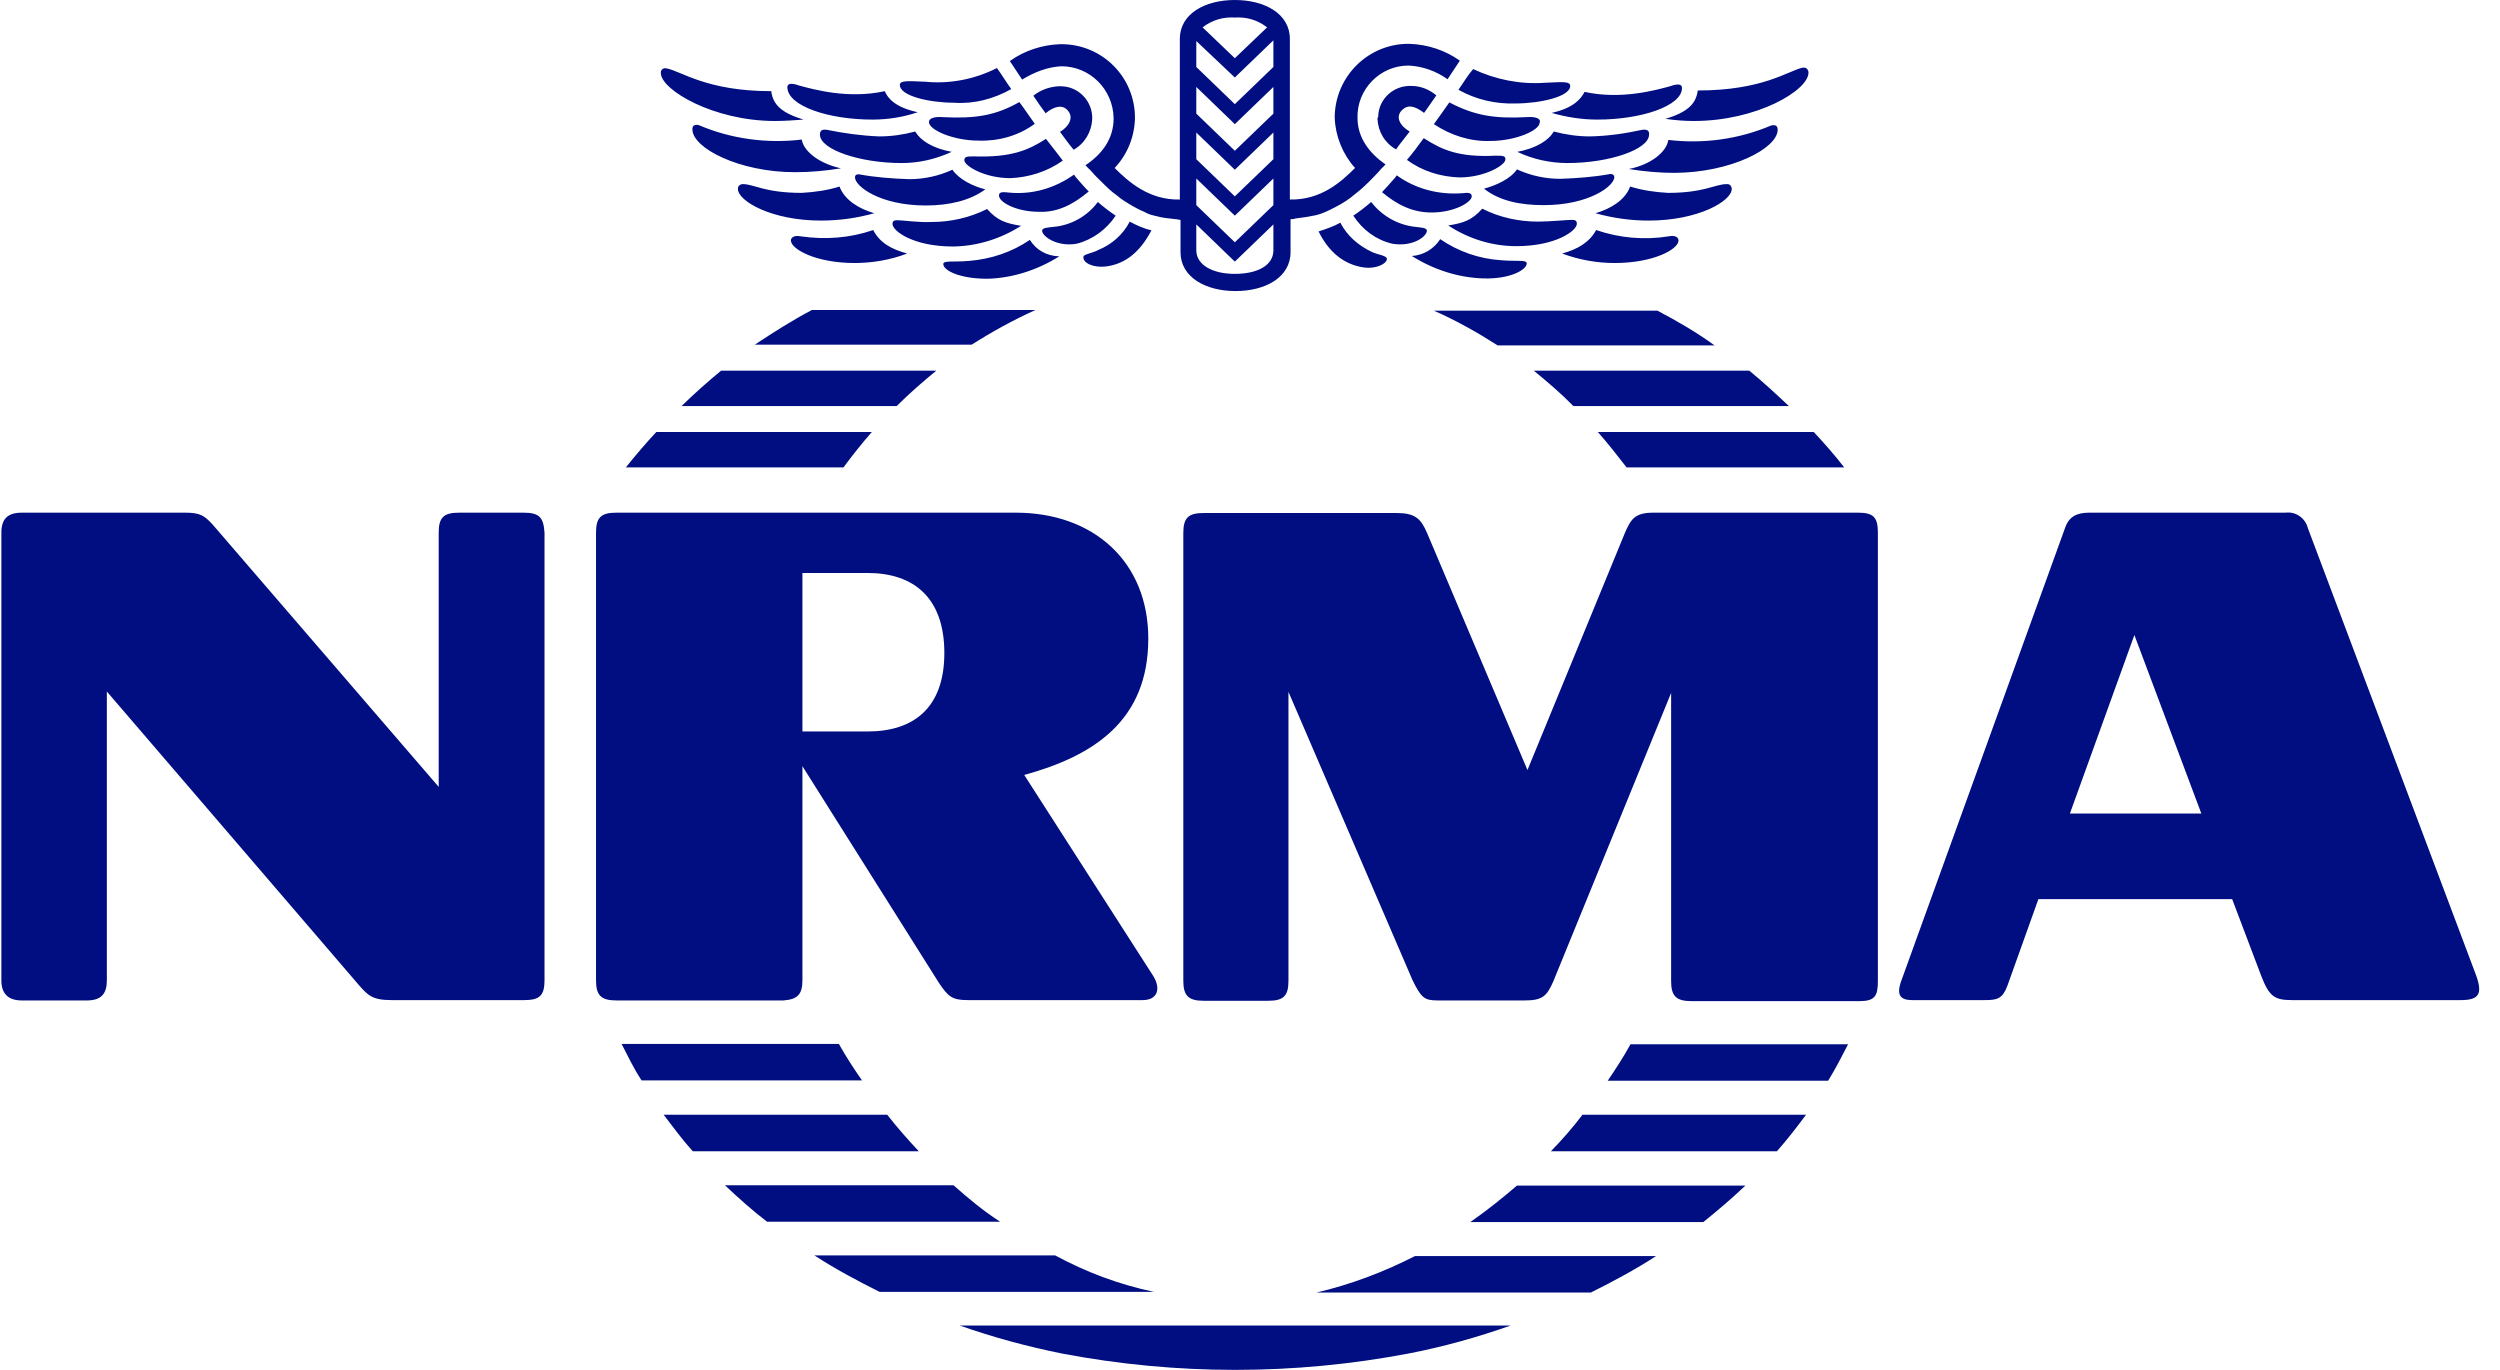 <svg xmlns="http://www.w3.org/2000/svg" width="73" height="40" viewBox="0 0 73 40" fill="none"><path d="M30.992 1.935C31.821 1.935 32.497 2.601 32.517 3.44V3.461C32.517 4.045 32.19 4.495 31.698 4.823C31.75 4.894 31.821 4.946 31.883 5.017C31.975 5.13 32.067 5.212 32.159 5.304C32.302 5.447 32.445 5.591 32.609 5.703L32.722 5.795C32.885 5.908 33.049 6.01 33.233 6.103C33.305 6.144 33.397 6.174 33.469 6.215C33.54 6.256 33.653 6.287 33.745 6.307C33.929 6.359 34.124 6.379 34.328 6.4C34.379 6.4 34.42 6.42 34.471 6.42V7.362C34.471 8.099 35.208 8.499 36.078 8.499C36.948 8.499 37.684 8.099 37.684 7.362V6.4C37.736 6.4 37.776 6.4 37.828 6.379C38.022 6.359 38.206 6.328 38.411 6.287C38.503 6.266 38.595 6.236 38.687 6.195C38.779 6.154 38.851 6.123 38.923 6.082C39.107 5.99 39.27 5.898 39.434 5.775L39.547 5.683C39.711 5.56 39.854 5.427 39.997 5.284C40.089 5.191 40.181 5.099 40.273 4.997C40.324 4.925 40.396 4.874 40.457 4.802C39.987 4.475 39.639 4.024 39.639 3.44C39.618 2.611 40.294 1.915 41.123 1.915H41.143C41.542 1.935 41.941 2.079 42.269 2.314C42.391 2.13 42.504 1.956 42.627 1.771C42.197 1.464 41.685 1.3 41.163 1.28C39.966 1.259 38.994 2.222 38.974 3.399V3.44C38.994 3.983 39.209 4.505 39.567 4.905C39.168 5.304 38.575 5.847 37.664 5.826V1.137C37.664 0.399 36.927 0 36.057 0C35.188 0 34.451 0.399 34.451 1.137V5.826C33.55 5.847 32.947 5.304 32.548 4.905C32.926 4.505 33.131 3.983 33.141 3.44C33.141 2.242 32.179 1.29 30.992 1.29C30.972 1.29 30.972 1.29 30.951 1.29C30.43 1.311 29.918 1.474 29.488 1.782C29.611 1.966 29.724 2.14 29.846 2.324C30.215 2.099 30.593 1.956 30.992 1.935ZM36.057 0.512C36.405 0.491 36.723 0.584 36.999 0.799L36.057 1.7L35.116 0.799C35.392 0.584 35.72 0.491 36.057 0.512ZM34.932 1.198L36.057 2.263L37.183 1.178V1.198V1.956L36.057 3.041L34.932 1.956V1.198ZM34.932 2.539L36.057 3.625L37.183 2.539V3.318L36.057 4.403L34.932 3.318V2.539ZM34.932 3.87L36.057 4.956L37.183 3.87V4.649L36.057 5.734L34.932 4.649V3.87ZM34.932 5.212L36.057 6.297L37.183 5.212V5.99L36.057 7.075L34.932 5.99V5.212ZM34.932 6.553L36.057 7.639L37.183 6.553V7.311C37.183 7.741 36.733 7.997 36.057 7.997C35.382 7.997 34.932 7.72 34.932 7.311V6.553Z" fill="#000E82"></path><path d="M15.286 14.97H13.403C12.953 14.97 12.81 15.113 12.81 15.553V22.977L6.21 15.318C5.974 15.062 5.852 14.97 5.412 14.97H0.633C0.214 14.97 0.04 15.164 0.04 15.553V28.629C0.04 29.008 0.234 29.213 0.633 29.213H2.536C2.956 29.213 3.12 29.018 3.12 28.629V20.192L10.487 28.773C10.743 29.059 10.865 29.203 11.428 29.203H15.316C15.767 29.203 15.9 29.059 15.9 28.619V15.553C15.869 15.113 15.757 14.97 15.286 14.97ZM67.389 15.42C67.318 15.134 67.041 14.929 66.734 14.97H61.004C60.646 14.97 60.411 15.082 60.298 15.42L55.499 28.691C55.387 29.039 55.479 29.203 55.827 29.203H57.965C58.323 29.203 58.477 29.162 58.62 28.773L59.521 26.254H65.179L66.028 28.496C66.264 29.11 66.427 29.203 66.929 29.203H71.851C72.373 29.203 72.505 29.039 72.301 28.476L67.389 15.42ZM60.441 23.755L62.324 18.543L64.279 23.755H60.441ZM54.261 14.97H48.275C47.733 14.97 47.62 15.164 47.446 15.564L44.602 22.485L41.675 15.574C41.491 15.144 41.327 14.98 40.775 14.98H35.147C34.697 14.98 34.553 15.123 34.553 15.564V28.639C34.553 29.069 34.697 29.223 35.147 29.223H37.03C37.48 29.223 37.623 29.08 37.623 28.639V20.202L41.245 28.619C41.501 29.141 41.593 29.213 41.982 29.213H44.51C45.032 29.213 45.164 29.1 45.359 28.65L48.797 20.233V28.65C48.797 29.08 48.94 29.233 49.391 29.233H54.292C54.742 29.233 54.834 29.09 54.834 28.65V15.553C54.834 15.113 54.711 14.97 54.261 14.97ZM23.431 28.619V22.373L27.411 28.691C27.688 29.11 27.81 29.203 28.261 29.203H33.367C33.796 29.203 33.909 28.875 33.673 28.496L29.908 22.629C31.954 22.066 33.53 21.032 33.53 18.646C33.53 16.403 31.934 14.97 29.662 14.97H17.997C17.547 14.97 17.404 15.113 17.404 15.553V28.629C17.404 29.059 17.547 29.213 17.997 29.213H22.878C23.288 29.182 23.431 29.039 23.431 28.619ZM23.431 16.731H25.334C26.695 16.731 27.575 17.468 27.575 19.066C27.575 20.663 26.685 21.359 25.334 21.359H23.431V16.731Z" fill="#000E82"></path><path d="M46.638 3.492C47.937 3.492 49.114 3.092 49.114 2.57C49.114 2.406 48.879 2.478 48.766 2.519C48.347 2.632 47.334 2.918 46.27 2.683C46.157 2.898 45.942 3.154 45.308 3.297C45.737 3.42 46.188 3.492 46.638 3.492ZM27.81 4.956C27.411 5.14 26.981 5.232 26.541 5.232C26.05 5.212 25.569 5.181 25.078 5.089C24.986 5.089 24.966 5.13 24.966 5.181C24.966 5.437 25.692 6 27.033 6C27.718 6 28.322 5.857 28.772 5.529C28.424 5.447 27.994 5.232 27.81 4.956ZM49.462 3.533C51.294 3.533 52.808 2.642 52.808 2.12C52.808 2.048 52.757 1.976 52.685 1.976C52.665 1.976 52.644 1.976 52.634 1.976C52.215 2.068 51.478 2.642 49.575 2.642C49.523 3.041 49.268 3.277 48.633 3.471C48.92 3.512 49.196 3.533 49.462 3.533ZM42.586 2.621C43.097 2.908 43.67 3.041 44.254 3.021C44.96 3.021 45.85 2.826 45.85 2.509C45.85 2.365 45.594 2.396 45.113 2.417C44.387 2.468 43.67 2.324 43.016 2.017C42.862 2.191 42.739 2.406 42.586 2.621C42.586 2.611 42.586 2.611 42.586 2.621ZM31.034 4.69C30.89 4.505 30.747 4.311 30.542 4.055C30 4.403 29.509 4.598 28.445 4.567C28.25 4.567 28.158 4.567 28.158 4.679C28.158 4.843 28.752 5.202 29.499 5.202C30.031 5.181 30.573 5.017 31.034 4.69ZM40.222 3.471C40.243 3.85 40.437 4.178 40.764 4.362C40.877 4.198 41.02 4.034 41.163 3.84C40.877 3.676 40.744 3.42 40.928 3.226C41.112 3.031 41.327 3.103 41.583 3.297C41.696 3.133 41.818 2.97 41.941 2.785C41.747 2.621 41.491 2.509 41.215 2.509C40.693 2.488 40.253 2.888 40.243 3.41C40.222 3.441 40.222 3.461 40.222 3.471ZM49.012 7.024C49.012 6.932 48.92 6.86 48.725 6.901C48.019 7.014 47.293 6.953 46.607 6.717C46.413 7.076 46.065 7.28 45.615 7.403C46.106 7.587 46.628 7.68 47.15 7.68C48.275 7.68 49.012 7.28 49.012 7.024ZM43.67 4.546C42.606 4.598 42.115 4.383 41.573 4.034C41.389 4.29 41.225 4.505 41.082 4.669C41.532 4.997 42.054 5.161 42.617 5.181C43.353 5.181 43.957 4.823 43.957 4.659C43.967 4.546 43.875 4.546 43.67 4.546ZM44.274 7.188C45.431 7.188 46.044 6.738 46.044 6.533C46.044 6.441 45.993 6.42 45.901 6.42C45.758 6.42 45.246 6.471 44.909 6.471C44.346 6.471 43.783 6.349 43.282 6.093C42.975 6.441 42.719 6.512 42.289 6.584C42.883 6.973 43.568 7.188 44.274 7.188ZM45.072 5.99C46.413 5.99 47.139 5.427 47.139 5.171C47.139 5.12 47.098 5.079 47.027 5.079C46.536 5.171 46.055 5.202 45.563 5.222C45.134 5.222 44.694 5.13 44.295 4.946C44.111 5.222 43.681 5.417 43.333 5.509C43.783 5.867 44.397 5.99 45.072 5.99ZM39.138 6.502C38.943 6.615 38.718 6.686 38.503 6.758C38.79 7.342 39.23 7.731 39.844 7.813C40.191 7.854 40.498 7.7 40.498 7.557C40.498 7.465 40.222 7.434 40.069 7.362C39.659 7.168 39.332 6.881 39.138 6.502ZM41.665 6.738C41.665 6.645 41.481 6.645 41.337 6.625C40.816 6.574 40.345 6.297 40.038 5.898C39.874 6.041 39.69 6.185 39.516 6.297C39.792 6.717 40.181 7.004 40.652 7.116C41.256 7.219 41.665 6.901 41.665 6.738ZM50.567 5.519C50.567 5.447 50.516 5.376 50.444 5.376H50.424C50.076 5.376 49.769 5.632 48.705 5.632C48.326 5.611 47.968 5.56 47.6 5.447C47.456 5.847 47.017 6.103 46.587 6.226C47.098 6.369 47.62 6.441 48.142 6.441C49.595 6.441 50.567 5.867 50.567 5.519ZM44.581 3.42C43.619 3.471 43.046 3.369 42.32 2.99C42.176 3.205 42.013 3.42 41.87 3.625C42.361 3.953 42.934 4.137 43.517 4.116C44.254 4.116 44.96 3.809 44.96 3.574C45.001 3.461 44.837 3.4 44.581 3.42ZM24.515 5.447C24.157 5.56 23.779 5.611 23.41 5.632C22.326 5.632 22.019 5.376 21.691 5.376C21.62 5.376 21.548 5.427 21.548 5.499V5.519C21.548 5.867 22.52 6.441 23.973 6.441C24.495 6.441 25.027 6.369 25.528 6.226C25.099 6.103 24.659 5.847 24.515 5.447ZM41.798 6.205C42.483 6.205 42.975 5.898 42.975 5.734C42.975 5.622 42.862 5.622 42.698 5.642C42.013 5.693 41.337 5.519 40.785 5.12L40.734 5.191C40.611 5.335 40.478 5.478 40.355 5.611C40.785 5.97 41.235 6.205 41.798 6.205ZM44.581 7.69C44.581 7.577 44.274 7.639 43.824 7.598C43.19 7.557 42.576 7.342 42.054 6.983C41.87 7.27 41.563 7.454 41.225 7.475C41.859 7.874 42.586 8.11 43.323 8.13C44.111 8.151 44.581 7.874 44.581 7.69ZM47.958 3.789C47.446 3.901 46.945 3.973 46.423 3.983C46.065 3.983 45.717 3.932 45.369 3.84C45.226 4.096 44.857 4.331 44.305 4.434C44.755 4.649 45.267 4.761 45.768 4.761C46.996 4.761 48.152 4.362 48.152 3.932C48.163 3.84 48.122 3.768 47.958 3.789ZM51.908 3.789C51.908 3.697 51.867 3.625 51.713 3.666C50.772 4.065 49.738 4.208 48.715 4.086C48.664 4.444 48.193 4.813 47.559 4.935C48.009 5.007 48.449 5.048 48.899 5.048C50.547 5.038 51.908 4.331 51.908 3.789ZM24.955 7.68C25.477 7.68 26.009 7.587 26.49 7.403C26.04 7.28 25.692 7.096 25.498 6.717C24.812 6.953 24.106 7.004 23.38 6.901C23.185 6.86 23.093 6.942 23.093 7.024C23.103 7.28 23.83 7.68 24.955 7.68ZM22.633 3.533C22.909 3.533 23.195 3.512 23.462 3.492C22.827 3.297 22.571 3.062 22.52 2.662C20.617 2.662 19.88 2.068 19.461 1.997C19.389 1.976 19.317 2.017 19.297 2.089V2.14C19.307 2.621 20.822 3.533 22.633 3.533ZM27.524 3.42C27.268 3.4 27.125 3.461 27.125 3.563C27.125 3.799 27.851 4.106 28.567 4.106C29.161 4.127 29.744 3.963 30.215 3.615C30.072 3.42 29.928 3.195 29.765 2.98C29.079 3.369 28.496 3.471 27.524 3.42ZM26.726 3.84C26.378 3.932 26.04 3.983 25.672 3.983C25.15 3.963 24.638 3.891 24.137 3.789C23.973 3.768 23.942 3.84 23.942 3.932C23.942 4.362 25.099 4.761 26.326 4.761C26.838 4.761 27.319 4.649 27.79 4.434C27.227 4.331 26.869 4.096 26.726 3.84ZM30.9 2.519C30.624 2.539 30.379 2.632 30.174 2.795C30.297 2.98 30.409 3.144 30.532 3.307C30.767 3.113 31.023 3.031 31.187 3.236C31.351 3.43 31.228 3.686 30.952 3.85C31.095 4.045 31.228 4.229 31.351 4.372C31.678 4.188 31.872 3.85 31.893 3.482C31.913 2.959 31.494 2.519 30.972 2.519C30.941 2.519 30.921 2.519 30.9 2.519ZM31.791 5.591C31.668 5.468 31.535 5.314 31.412 5.171L31.361 5.099C30.798 5.499 30.133 5.693 29.447 5.622C29.284 5.601 29.161 5.601 29.171 5.714C29.171 5.898 29.662 6.185 30.348 6.185C30.88 6.205 31.34 5.97 31.791 5.591ZM25.477 3.492C25.927 3.492 26.378 3.42 26.797 3.277C26.142 3.133 25.927 2.877 25.835 2.662C24.771 2.898 23.758 2.611 23.339 2.499C23.226 2.458 22.991 2.386 22.991 2.55C23.001 3.092 24.178 3.492 25.477 3.492ZM29.816 6.594C29.386 6.523 29.13 6.451 28.823 6.103C28.312 6.359 27.759 6.482 27.196 6.482C26.848 6.502 26.347 6.43 26.204 6.43C26.112 6.43 26.061 6.451 26.061 6.543C26.061 6.738 26.654 7.198 27.831 7.198C28.537 7.188 29.222 6.973 29.816 6.594ZM23.41 4.075C22.397 4.198 21.343 4.055 20.412 3.656C20.248 3.615 20.218 3.697 20.218 3.778C20.218 4.321 21.579 5.028 23.216 5.028C23.666 5.028 24.116 4.987 24.556 4.915C23.942 4.782 23.472 4.434 23.41 4.075ZM32.282 7.782C32.896 7.71 33.315 7.311 33.622 6.727C33.407 6.676 33.193 6.584 32.988 6.471C32.793 6.85 32.466 7.137 32.067 7.301C31.903 7.393 31.637 7.424 31.637 7.495C31.607 7.68 31.934 7.823 32.282 7.782ZM27.861 3C28.445 3.041 29.018 2.888 29.529 2.601C29.386 2.406 29.253 2.181 29.11 1.987C28.465 2.314 27.739 2.458 27.012 2.386C26.521 2.365 26.275 2.345 26.275 2.478C26.275 2.806 27.155 3 27.861 3ZM31.443 7.116C31.913 6.994 32.312 6.697 32.578 6.297C32.394 6.174 32.22 6.041 32.057 5.898C31.75 6.318 31.259 6.584 30.757 6.625C30.614 6.645 30.43 6.645 30.43 6.738C30.43 6.901 30.87 7.219 31.443 7.116ZM30.072 7.004C29.55 7.362 28.936 7.567 28.301 7.618C27.851 7.659 27.544 7.598 27.544 7.71C27.544 7.895 28.015 8.14 28.834 8.14C29.57 8.12 30.297 7.884 30.931 7.485C30.563 7.475 30.256 7.301 30.072 7.004Z" fill="#000E82"></path><path d="M52.235 11.857C51.856 11.499 51.478 11.151 51.079 10.823H44.786C45.185 11.151 45.584 11.489 45.942 11.857H52.235ZM50.066 10.086C49.544 9.707 48.981 9.379 48.398 9.072H41.87C42.525 9.359 43.138 9.707 43.732 10.086H50.066ZM47.497 13.649H53.852C53.575 13.291 53.269 12.943 52.962 12.615H46.658C46.945 12.943 47.221 13.291 47.497 13.649ZM24.495 30.483H18.151C18.335 30.841 18.509 31.209 18.734 31.547H25.17C24.935 31.209 24.7 30.851 24.495 30.483ZM27.841 34.609H21.169C21.569 34.988 21.968 35.346 22.397 35.674H29.202C28.711 35.356 28.281 34.998 27.841 34.609ZM31.013 39.524C34.359 40.159 37.777 40.159 41.123 39.524C42.136 39.329 43.128 39.053 44.111 38.705H28.025C29.008 39.053 30 39.319 31.013 39.524ZM30.808 36.657H23.779C24.393 37.056 25.027 37.394 25.682 37.722H33.694C32.671 37.507 31.719 37.148 30.808 36.657ZM25.907 32.551H19.379C19.655 32.909 19.921 33.278 20.228 33.616H26.828C26.511 33.278 26.204 32.93 25.907 32.551ZM25.457 12.615H19.164C18.857 12.943 18.57 13.28 18.274 13.649H24.628C24.894 13.291 25.17 12.943 25.457 12.615ZM38.442 37.742H46.454C47.109 37.414 47.743 37.077 48.357 36.677H41.317C40.396 37.148 39.444 37.507 38.442 37.742ZM46.945 31.558H53.381C53.596 31.209 53.78 30.851 53.964 30.493H47.61C47.416 30.851 47.18 31.209 46.945 31.558ZM45.287 33.616H51.887C52.194 33.268 52.47 32.909 52.736 32.551H46.208C45.922 32.93 45.615 33.278 45.287 33.616ZM42.934 35.684H49.738C50.168 35.336 50.567 34.998 50.966 34.619H44.295C43.855 34.998 43.404 35.356 42.934 35.684ZM26.183 11.857C26.541 11.499 26.941 11.151 27.34 10.823H21.057C20.658 11.151 20.279 11.489 19.901 11.857H26.183ZM30.235 9.052H23.707C23.124 9.359 22.581 9.707 22.039 10.065H28.373C28.966 9.686 29.601 9.338 30.235 9.052Z" fill="#000E82"></path></svg>